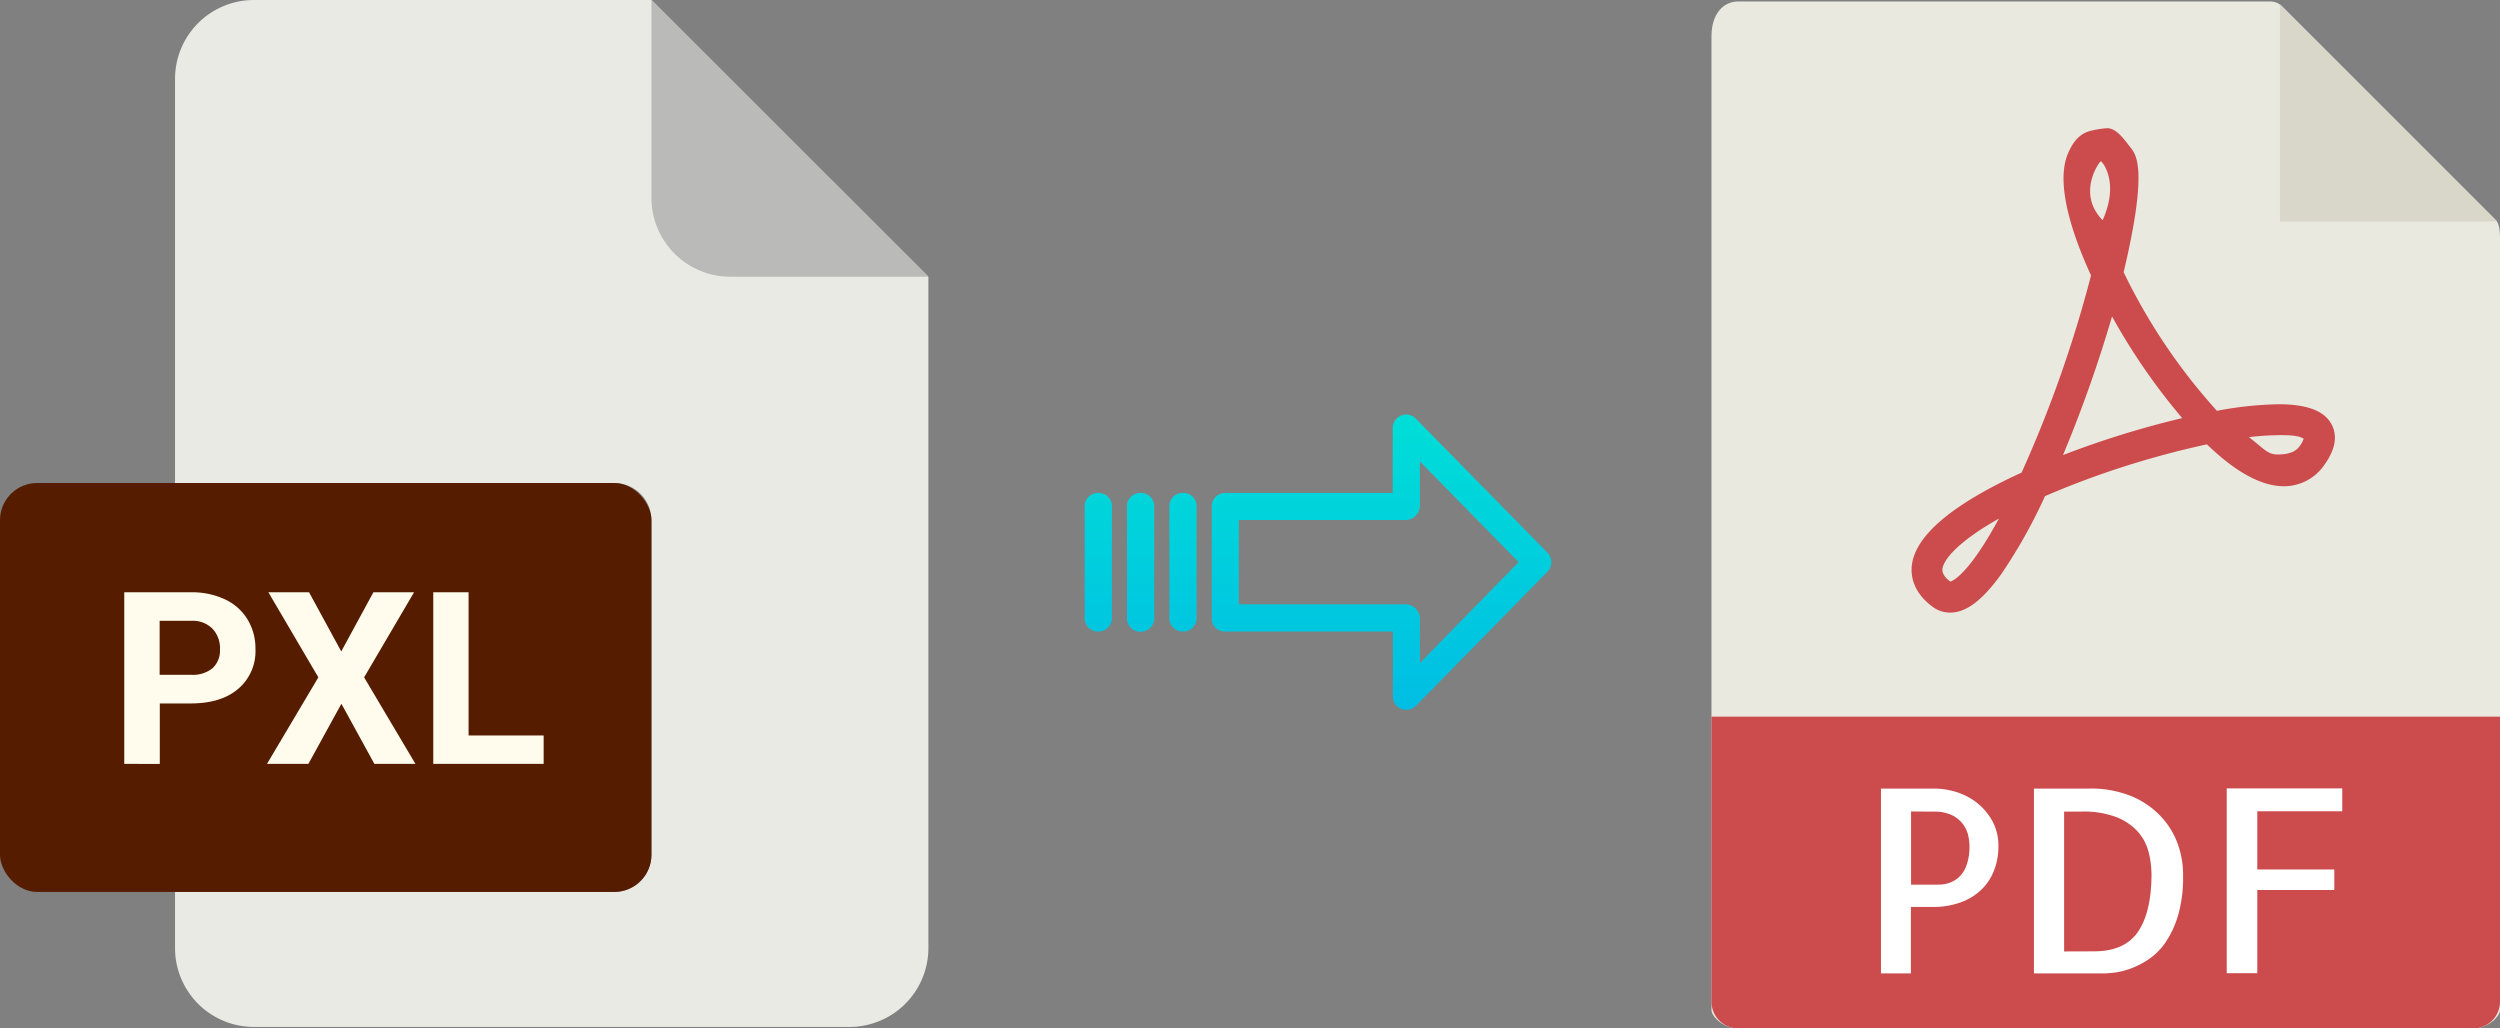 <svg xmlns="http://www.w3.org/2000/svg" xmlns:xlink="http://www.w3.org/1999/xlink" viewBox="0 0 486.89 200.29"><rect x="0" y="0" width="486.89" height="200.29" fill="#808080" stroke="none"/><defs><style>.cls-1{fill:#eaeae4;}.cls-2{fill:#babab9;}.cls-3{fill:#551c00;}.cls-4{fill:#fffcee;}.cls-5{fill:#e9e9e0;}.cls-6{fill:#d9d7ca;}.cls-7{fill:#cc4b4c;}.cls-8{fill:#fff;}.cls-9{fill:url(#linear-gradient);}.cls-10{fill:url(#linear-gradient-2);}.cls-11{fill:url(#linear-gradient-3);}.cls-12{fill:url(#linear-gradient-4);}</style><linearGradient id="linear-gradient" x1="269.03" y1="135.94" x2="269.03" y2="16.74" gradientTransform="matrix(1, 0, 0, -1, 0, 186.59)" gradientUnits="userSpaceOnUse"><stop offset="0" stop-color="#00efd1"/><stop offset="1" stop-color="#00acea"/></linearGradient><linearGradient id="linear-gradient-2" x1="230.38" y1="135.94" x2="230.38" y2="16.74" xlink:href="#linear-gradient"/><linearGradient id="linear-gradient-3" x1="222.13" y1="135.94" x2="222.13" y2="16.74" xlink:href="#linear-gradient"/><linearGradient id="linear-gradient-4" x1="213.89" y1="135.94" x2="213.89" y2="16.74" xlink:href="#linear-gradient"/></defs><title>pxl to pdf</title><g id="Layer_2" data-name="Layer 2"><g id="Layer_2-2" data-name="Layer 2"><path class="cls-1" d="M119.62,173.71H34.09v10.93A15.36,15.36,0,0,0,49.45,200h116a15.37,15.37,0,0,0,15.36-15.36V53.89L126.87,0H49.45A15.36,15.36,0,0,0,34.09,15.36V94.07h85.53a7.25,7.25,0,0,1,7.25,7.24h0v65.16A7.25,7.25,0,0,1,119.62,173.71Z"/><path class="cls-2" d="M180.76,53.89,126.87,0V38.53a15.36,15.36,0,0,0,15.36,15.36h38.53Z"/><rect class="cls-3" y="94.07" width="126.87" height="79.64" rx="7.24"/><path class="cls-4" d="M24.2,148.77V115.35h13a15.06,15.06,0,0,1,6.62,1.38,10.14,10.14,0,0,1,4.39,3.91,10.88,10.88,0,0,1,1.54,5.77,9.6,9.6,0,0,1-3.36,7.75Q43.07,137,37.12,137h-6v11.78Zm6.89-17.35h6.15a6,6,0,0,0,4.16-1.29,4.65,4.65,0,0,0,1.44-3.67,5.48,5.48,0,0,0-1.45-4,5.38,5.38,0,0,0-4-1.56H31.09Z"/><path class="cls-4" d="M52,148.77l10-16.85-9.73-16.57h7.92l6.27,11.52,6.26-11.52h7.92l-9.73,16.57,10,16.85h-8l-6.42-11.71-6.43,11.71Z"/><path class="cls-4" d="M91.26,143.24h14.62v5.53H84.38V115.35h6.88Z"/></g><g id="pdf"><path class="cls-5" d="M442.19.29H338.54c-2.88,0-5.22,2.34-5.22,6.88V196.72c0,1.24,2.34,3.57,5.22,3.57H481.66c2.89,0,5.23-2.33,5.23-3.57V46.64c0-2.48-.33-3.28-.92-3.87L444.41,1.21A3.18,3.18,0,0,0,442.19.29Z"/><polygon class="cls-6" points="444.03 0.83 444.03 43.15 486.35 43.15 444.03 0.83"/><path class="cls-7" d="M379.8,119.31h0a5.69,5.69,0,0,1-3.46-1.17c-3.72-2.78-4.22-5.89-4-8,.65-5.82,7.84-11.9,21.38-18.1a239.16,239.16,0,0,0,13.52-38.4c-3.56-7.75-7-17.82-4.5-23.72.89-2.07,2-3.65,4.05-4.34a17.55,17.55,0,0,1,3.63-.61c1.8,0,3.38,2.31,4.5,3.74s3.45,4.19-1.33,24.3a114.05,114.05,0,0,0,18.17,27,70.12,70.12,0,0,1,12-1.28c5.6,0,9,1.31,10.37,4,1.14,2.22.67,4.82-1.39,7.72a9.51,9.51,0,0,1-7.93,4.25c-4.35,0-9.4-2.74-15-8.16a171.42,171.42,0,0,0-31.53,10.08,102.22,102.22,0,0,1-8.51,15.18C386.08,116.92,382.92,119.31,379.8,119.31ZM389.3,101c-7.63,4.29-10.74,7.82-11,9.8,0,.33-.14,1.19,1.53,2.47C380.41,113.11,383.51,111.69,389.3,101ZM438,85.14c2.91,2.24,3.62,3.37,5.52,3.37.84,0,3.22,0,4.32-1.58a5.2,5.2,0,0,0,.82-1.48c-.43-.23-1-.7-4.19-.7A50.92,50.92,0,0,0,438,85.14ZM411.33,61.63a256,256,0,0,1-9.55,27A179.39,179.39,0,0,1,425,81.43,122.17,122.17,0,0,1,411.33,61.63Zm-2.17-30.22c-.35.12-4.75,6.27.34,11.48C412.89,35.34,409.31,31.36,409.16,31.41Z"/><path class="cls-7" d="M481.66,200.29H338.54a5.22,5.22,0,0,1-5.22-5.22V139.58H486.89v55.49A5.22,5.22,0,0,1,481.66,200.29Z"/><path class="cls-8" d="M372.19,189.58h-5.86v-36h10.35a14.53,14.53,0,0,1,4.54.74,12.41,12.41,0,0,1,4,2.19,11.51,11.51,0,0,1,2.88,3.54,9.84,9.84,0,0,1,1.1,4.67,12.69,12.69,0,0,1-.93,5,10.21,10.21,0,0,1-2.59,3.74,11.49,11.49,0,0,1-4,2.34,15.24,15.24,0,0,1-5.17.83h-4.35v13Zm0-31.54v14.25h5.37a6.53,6.53,0,0,0,2.13-.36,5.56,5.56,0,0,0,1.93-1.2,5.87,5.87,0,0,0,1.41-2.32,10.87,10.87,0,0,0,.54-3.68,9.41,9.41,0,0,0-.25-2,5.69,5.69,0,0,0-1-2.19,5.84,5.84,0,0,0-2.12-1.76,7.91,7.91,0,0,0-3.61-.71Z"/><path class="cls-8" d="M425.17,170.59a26.63,26.63,0,0,1-.95,7.59,19,19,0,0,1-2.42,5.28,12.49,12.49,0,0,1-3.3,3.34,16.19,16.19,0,0,1-3.54,1.83,14.87,14.87,0,0,1-3.12.79c-.94.1-1.64.16-2.1.16H396.12v-36H407a20.7,20.7,0,0,1,8,1.44,16.5,16.5,0,0,1,5.71,3.84,15.65,15.65,0,0,1,3.4,5.44A18,18,0,0,1,425.17,170.59Zm-17.38,14.69q6,0,8.59-3.8t2.64-11a18.48,18.48,0,0,0-.54-4.44,9.52,9.52,0,0,0-2.07-4,11,11,0,0,0-4.18-2.88,18,18,0,0,0-6.83-1.1H402v27.24Z"/><path class="cls-8" d="M439.62,158v11.33h15v4h-15v16.21h-5.95v-36h22.5V158Z"/></g><g id="Layer_3" data-name="Layer 3"><path class="cls-9" d="M275.73,81.52a2.62,2.62,0,0,0-4.49,1.86V96H238.63A2.6,2.6,0,0,0,236,98.51v22a2.46,2.46,0,0,0,.77,1.79,2.57,2.57,0,0,0,1.88.7h32.62v12.59a2.63,2.63,0,0,0,1.62,2.46,2.57,2.57,0,0,0,1,.19,2.64,2.64,0,0,0,1.89-.79l25.59-26.11a2.65,2.65,0,0,0,0-3.71Zm.81,47.59v-8.63a2.8,2.8,0,0,0-2.7-2.78H241.27V101.27h32.56a2.8,2.8,0,0,0,2.7-2.78V89.86l19.24,19.62Z"/><path class="cls-10" d="M230.39,96h0a2.59,2.59,0,0,0-2.65,2.54v0l0,21.89a2.58,2.58,0,0,0,2.59,2.56h.06a2.59,2.59,0,0,0,2.65-2.54V98.53A2.56,2.56,0,0,0,230.45,96Z"/><path class="cls-11" d="M222.14,96h0a2.6,2.6,0,0,0-2.65,2.54v21.93a2.56,2.56,0,0,0,2.58,2.56h.07a2.6,2.6,0,0,0,2.65-2.54V98.53A2.57,2.57,0,0,0,222.21,96Z"/><path class="cls-12" d="M213.9,96h0a2.59,2.59,0,0,0-2.65,2.54v0l0,21.89a2.58,2.58,0,0,0,2.58,2.56h.07a2.59,2.59,0,0,0,2.65-2.54v0l0-21.89A2.58,2.58,0,0,0,214,96Z"/></g></g></svg>